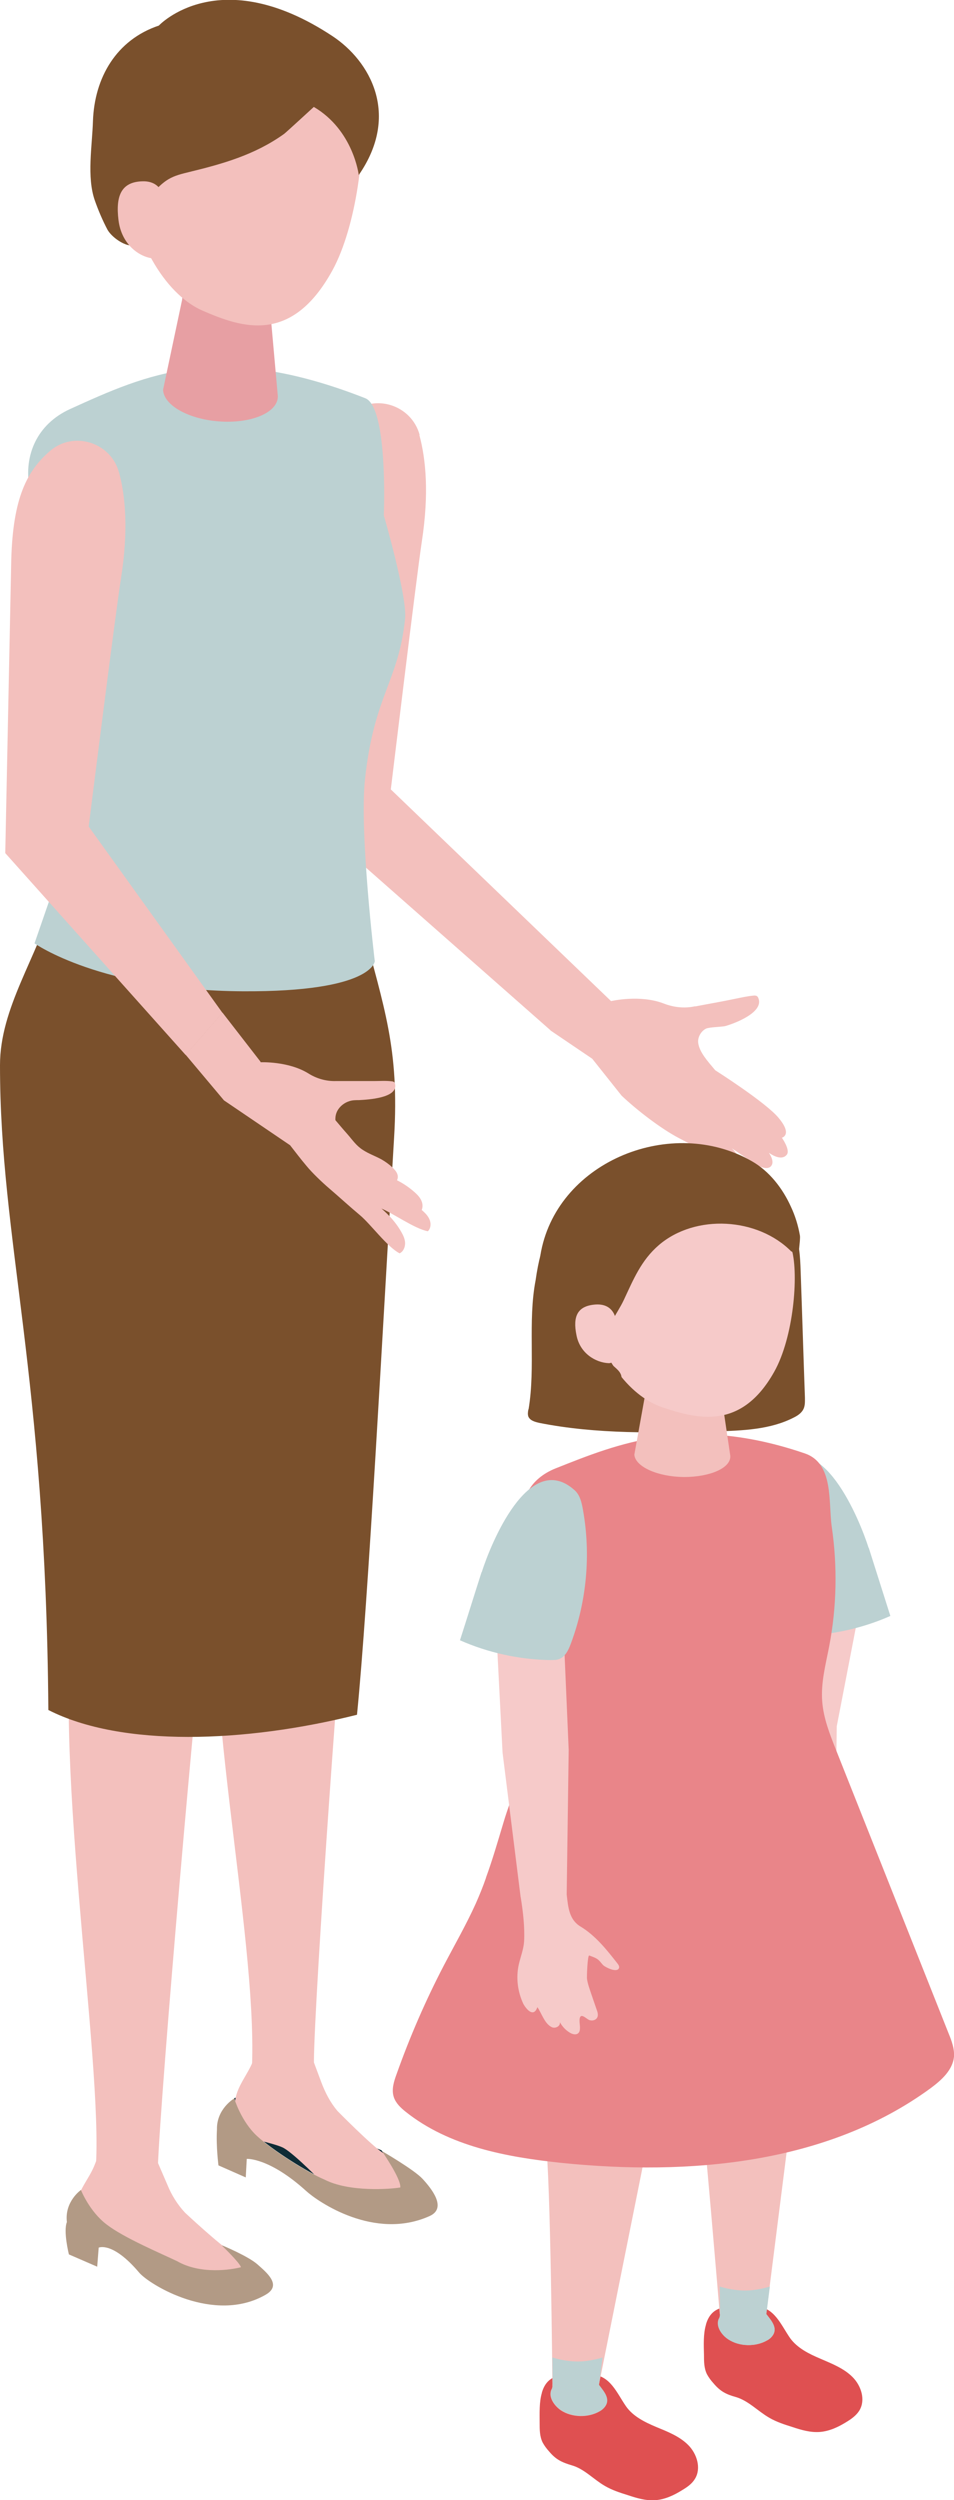 <?xml version="1.0" encoding="UTF-8"?>
<svg id="_レイヤー_2" data-name="レイヤー 2" xmlns="http://www.w3.org/2000/svg" viewBox="0 0 38.08 99.7">
  <defs>
    <style>
      .cls-1 {
        fill: #e98589;
      }

      .cls-2 {
        fill: #bcd1d2;
      }

      .cls-3 {
        fill: #b29a85;
      }

      .cls-4 {
        fill: #f3c0bd;
      }

      .cls-5 {
        fill: #e79fa3;
      }

      .cls-6 {
        fill: #7a502c;
      }

      .cls-7 {
        fill: #f6cac9;
      }

      .cls-8 {
        fill: #0e2b35;
      }

      .cls-9 {
        fill: #df5051;
      }
    </style>
  </defs>
  <g id="_レイヤー_1-2" data-name="レイヤー 1">
    <g>
      <path class="cls-4" d="M16.75,17.34c-.33-1.2-1.81-1.67-2.75-.85-.92.81-1.48,1.89-1.53,4.33l-.19,11.73,9.71,8.55,2.41-1.17-8.8-8.45s1.02-8.45,1.24-9.9c.29-1.9.16-3.27-.1-4.23"/>
      <path class="cls-4" d="M24.4,39.92s1.15-.27,2.1.1c.39.15.82.2,1.23.11.01,0,.03,0,.04,0,.52-.1,1.05-.19,1.57-.3.25-.05.51-.11.76-.13.04,0,.08,0,.11.02.03.02.05.05.06.08.24.57-.96,1.02-1.33,1.12-.14.03-.64.04-.76.1-.2.1-.34.35-.31.57.05.37.37.72.68,1.09,0,0,2.02,1.28,2.53,1.9.57.68.13.79.13.79,0,0,.34.48.2.67-.11.15-.34.19-.72-.07,0,0,.23.31.11.5-.11.19-.4.09-.54.01-.14-.07-1.05-.69-1.05-.69,0,0,.3.27.23.44-.09.22-.45.12-.75-.02-.2-.09-.79-.41-1.58-.82-.73-.38-1.7-1.13-2.3-1.7l-1.17-1.47-1.67-1.13"/>
      <path class="cls-8" d="M10.26,85.17c-.64-.59-.91-1.5-.91-1.5,0,0,.41-.19.97.17,1.43,1.09,2.25,1.37,2.66,1.42,1.78.23,2.25.49,2.25.49,0,0,.78,1.11.75,1.47-.4.07-2.04.18-3.02-.31-.67-.28-2.06-1.15-2.7-1.74"/>
      <path class="cls-4" d="M10.1,43.07s-1.57,19.03-1.88,21.05c-.31,2.02-1.83,19.5-1.92,22.34-.8.37-1.78.48-2.48.04.32-4.32-1.85-17.12-.78-22.8-.3-4.8-2.42-21.15-2.42-21.15l3.41-1.92,6.07,2.44Z"/>
      <path class="cls-4" d="M15.11,41.69s-.91,18.38-1.17,20.19c-.26,1.82-1.4,17.81-1.41,20.36-.62.51-1.78.65-2.47.13.2-5.39-2.17-15.59-1.26-20.7-.15-1.51-1.01-9.42-.91-12.4,0-3.47,2.22-6.2,2.22-6.2l2.6-2.44,2.4,1.05Z"/>
      <path class="cls-6" d="M14.49,36.97c-2.09.33-6.48,1.15-12.33-1.16C1.5,38.18,0,40.16,0,42.48c0,7.02,1.83,12.25,1.93,25.71,2.92,1.49,7.86,1.31,12.32.19.45-4.51,1.03-15.48,1.48-23,.22-3.61-.42-5.21-1.24-8.42"/>
      <path class="cls-4" d="M10.21,81.9l-.11.29c-.22.56-.67,1.03-.72,1.64-.06.73.24,1.2.81,1.49,0,0,.9.2,1.14.34.47.27,1.58,1.42,1.58,1.42.52.55,1.59.92,2.33.83.69-.08.79-.15,1.11-.6.41-.57-.6-1.15-1.08-1.47-.47-.31-1.8-1.66-1.8-1.66-.28-.33-.49-.73-.65-1.16l-.34-.91-2.27-.22Z"/>
      <path class="cls-4" d="M3.88,86.07l-.11.28c-.22.55-.68,1.02-.72,1.61-.04.72.14,1.35.78,1.52.28.07.88-.02,1.15.08.56.21,1.82,1.53,1.82,1.53.56.53,1.51.87,2.28.77.72-.09,1.02-.16,1.36-.61.42-.56-.65-1.11-1.17-1.42-.5-.3-1.88-1.59-1.88-1.59-.3-.32-.54-.7-.71-1.12l-.38-.88-2.43-.17Z"/>
      <path class="cls-2" d="M1.38,37.61l1.36-3.93-1.57-14.28c-.21-1.23.29-2.48,1.63-3.09,3.09-1.4,5.95-2.72,11.78-.43.8.31.78,3.64.74,4.67,0,0,.94,3.23.85,4.12-.26,2.52-1.24,3.04-1.6,6.4-.23,2.13.39,7.26.39,7.26,0,0-.07,1.23-5.27,1.2-5.66-.03-8.31-1.91-8.31-1.91"/>
      <path class="cls-3" d="M15.23,85.76s.78,1.11.75,1.47c-.4.07-2.04.19-3.02-.31-.67-.28-2.06-1.15-2.7-1.74-.64-.59-.91-1.5-.91-1.5,0,0-.71.41-.69,1.24-.04.66.06,1.43.06,1.43l1.09.48.04-.74s.89-.06,2.37,1.28c.47.43,2.73,1.99,4.93,1,.71-.32.06-1.11-.28-1.48-.34-.37-1.64-1.12-1.64-1.12"/>
      <path class="cls-3" d="M8.87,89.56s.68.65.75.85c-.38.1-1.61.3-2.55-.24-.65-.31-2.12-.93-2.81-1.46-.69-.52-1.03-1.38-1.03-1.38,0,0-.66.46-.56,1.28-.15.37.08,1.29.08,1.29l1.13.49.06-.76s.55-.26,1.61.99c.4.48,2.99,2.07,5.05.89.67-.38.05-.88-.32-1.21-.37-.33-1.41-.76-1.41-.76"/>
      <path class="cls-5" d="M9.03,10.88c-1.11-.06-1.73.53-1.76,1.07l-.76,3.59c.02.63,1.05,1.2,2.32,1.27,1.26.07,2.27-.38,2.26-1.01l-.34-3.81c-.01-.55-.61-1.04-1.71-1.1"/>
      <path class="cls-4" d="M9.8,1.28c-3.34-.39-4.58,2-4.96,5.04.48,3.67,1.96,5.51,3.25,6.07,1.57.68,3.55,1.36,5.18-1.61.97-1.77,1.35-5,1.1-6.3-.22-1.14-1.22-2.81-4.56-3.2"/>
      <path class="cls-6" d="M12.53,4.26s-1.12,1.03-1.19,1.08c-1.16.83-2.43,1.19-3.79,1.52-.29.07-.58.14-.83.29-.2.12-.37.28-.53.45-.55.62-.84,1.38-.93,2.19-.31.01-.8-.33-.97-.63-.2-.38-.37-.78-.51-1.18-.32-.93-.1-2.16-.07-3.15.06-1.73.93-3.24,2.63-3.81,0,0,2.4-2.57,6.93.42,1.5.99,2.72,3.13,1.05,5.54,0,0-.21-1.79-1.8-2.72"/>
      <path class="cls-4" d="M6.6,8.34s.08-1.14-.91-1.11c-.85.02-1.08.58-.96,1.55.12.97.83,1.48,1.41,1.53.59.05.45-1.96.45-1.96"/>
      <path class="cls-4" d="M4.75,18.84c-.32-1.2-1.81-1.67-2.75-.86-.93.8-1.48,1.88-1.55,4.32l-.24,11.72,7.2,8.05,1.47-1.68-5.34-7.43s1.06-8.45,1.29-9.9c.3-1.9.18-3.27-.08-4.23"/>
      <path class="cls-4" d="M13.71,45.67c.34.38.35.42.68.8.3.34.48.64.86.88.32.2.69.33,1.02.51.22.12.43.27.62.44.11.1.22.22.27.37.05.15.03.32-.08.43-.54-.1-1.4-.73-1.91-.93-1.19-.47-1.16-.42-1.75-.8"/>
      <path class="cls-4" d="M13.39,44.94c.34.38.35.41.68.8.3.34.48.63.86.87.32.2.69.33,1.02.51.22.12.43.27.62.44.11.1.22.22.27.37.05.15.03.32-.08.43-.53-.1-1.4-.73-1.9-.93-1.19-.47-1.16-.42-1.75-.8"/>
      <path class="cls-4" d="M13.38,44.66c.24.28.25.3.49.57.21.24.35.46.62.63.23.15.49.24.73.37.16.09.31.2.44.32.08.08.16.16.2.27.04.1.02.23-.06.31-.39-.07-1.01-.52-1.37-.67-.85-.34-.83-.3-1.26-.57"/>
      <path class="cls-4" d="M10.4,42.36s1.1-.05,1.9.44c.33.21.71.32,1.1.31.01,0,.02,0,.04,0,.49,0,.99,0,1.48,0,.23,0,.48-.02.71.01.03,0,.07.01.1.03.02.02.04.05.04.08.12.56-1.09.62-1.44.64-.13,0-.26,0-.38.04-.2.06-.38.2-.48.38-.23.43.07.87.25,1.26.29.66.18.49.76,1.75.06.12.12.25.21.35.25.31.58.56.86.85.18.19.34.4.47.63.08.14.15.29.15.45,0,.16-.07.33-.22.4-.5-.26-1.15-1.16-1.58-1.52-.42-.35-.82-.72-1.23-1.07-.27-.23-.68-.62-.9-.89-.23-.27-.44-.55-.66-.83l-2.64-1.79-1.53-1.82,1.47-1.68,1.52,1.96Z"/>
      <polygon class="cls-7" points="34.42 63.57 33.4 68.84 33.33 74.41 31.6 74.08 30.73 68.49 32.2 62.85 34.42 63.57"/>
      <path class="cls-7" d="M33.57,75.53c.42.38.68.9.93,1.41.03.06.05.13.01.18-.11.12-.42-.12-.47-.21-.05-.06-.07-.14-.12-.2-.07-.09-.17-.15-.27-.2-.05-.03-.22.68-.23.74,0,.18.02.36.04.53.02.18.05.35.07.52.01.09.02.19-.04.26-.06.07-.17.07-.25.03-.07-.03-.17-.21-.25-.19-.09.03-.09.26-.1.34-.01.07-.03.15-.1.19-.08.05-.19,0-.26-.07-.12-.11-.21-.25-.25-.4-.01.14-.19.17-.29.1-.21-.15-.24-.52-.34-.74-.02.04-.05.08-.09.11-.17.12-.31-.19-.34-.31-.1-.43-.06-.89.12-1.3.1-.23.25-.45.32-.7.11-.44-.03-1.05-.06-1.55.52-.03,1.2.22,1.73.33-.04.43-.08.82.24,1.12"/>
      <path class="cls-6" d="M21.09,56.21c-.02.1-.03.19,0,.28.07.16.26.21.43.25,2.31.46,4.69.4,7.05.34,1.07-.03,2.19-.07,3.13-.56.14-.07.27-.16.35-.29.09-.15.08-.32.08-.49-.06-1.67-.11-3.34-.17-5.02-.02-.62-.05-1.25-.32-1.81-.28-.58-.8-1.02-1.36-1.36-1.71-1.01-3.97-1.11-5.76-.25-1.45.69-2.7.63-3.14,3.75-.32,1.66,0,3.45-.28,5.14"/>
      <path class="cls-9" d="M28.18,92.7c-.11.37-.09.82-.08,1.2,0,.27,0,.54.12.78.07.13.16.25.26.36.27.32.5.44.9.55.5.15.87.56,1.32.82.29.17.6.27.92.37.36.12.73.23,1.11.2.38-.03.74-.2,1.06-.4.2-.12.39-.26.51-.45.26-.42.08-.99-.27-1.34-.35-.35-.82-.53-1.28-.73-.45-.19-.92-.42-1.21-.82-.37-.53-.63-1.25-1.39-1.27-.41-.01-.79,0-1.09.02-.53.03-.77.32-.88.7"/>
      <path class="cls-4" d="M27.91,83.23c.19,1.47.82,9.05.82,9.05,0,0,.17.23.91.25.75.02.94-.23.94-.23l1.32-10.43s-2.92.97-3.99,1.36"/>
      <path class="cls-4" d="M28.74,92.28c0,.06,0,.1-.04.18-.14.31.13.66.38.83.44.29,1.09.3,1.54.04.06-.03.11-.07.15-.11.34-.34.02-.67-.19-.95-.02-.02-.05-.05-.08-.07-.03-.02-.07-.01-.11-.01-.45.04-.9.07-1.35.09-.17,0-.31-.06-.31,0"/>
      <path class="cls-2" d="M28.7,92.46c.03-.08.04-.12.04-.18,0,0,0-.46-.01-1.1,0,0,.46.16,1.02.16.5,0,.98-.16.98-.16l-.14,1.1c.21.27.52.6.18.94-.05.05-.1.08-.16.11-.45.26-1.1.25-1.54-.04-.25-.16-.52-.51-.38-.83"/>
      <path class="cls-9" d="M21.63,95.42c-.11.37-.09.82-.09,1.19,0,.27,0,.55.12.79.07.13.16.25.26.36.27.32.5.43.9.55.5.14.87.56,1.32.82.29.17.6.27.92.37.36.12.73.23,1.11.2.38-.03.74-.2,1.06-.4.2-.12.39-.25.51-.45.26-.42.08-1-.27-1.35-.35-.35-.82-.53-1.28-.72-.45-.19-.92-.42-1.2-.82-.37-.53-.63-1.25-1.39-1.27-.41-.01-.79,0-1.09.02-.53.03-.77.32-.88.7"/>
      <path class="cls-4" d="M21.78,85.34c.2,1.47.27,9.77.27,9.77,0,0,.17.23.91.25.75.02.94-.23.94-.23l2.24-11.15s-3.19.97-4.36,1.36"/>
      <path class="cls-4" d="M22.05,95.11c0,.06,0,.11-.04.18-.14.31.13.66.38.83.44.29,1.09.3,1.54.04.06-.03.11-.07.15-.11.34-.34.02-.67-.19-.95-.02-.02-.05-.06-.08-.07-.03-.01-.07-.01-.11,0-.45.04-.9.07-1.35.09-.17,0-.31-.06-.31,0"/>
      <path class="cls-2" d="M22.02,95.29c.03-.07.04-.12.04-.18,0,0,0-.46-.01-1.1,0,0,.46.16,1.02.16.5,0,.98-.16.98-.16l-.14,1.09c.2.27.52.6.18.94-.04.04-.1.08-.15.11-.45.26-1.1.25-1.54-.04-.25-.16-.52-.51-.38-.83"/>
      <path class="cls-2" d="M34.68,61.73l.86,2.71c-1.13.5-2.37.77-3.61.79-.13,0-.26,0-.37-.05-.23-.1-.35-.35-.44-.59-.63-1.7-.81-3.56-.49-5.35.05-.29.12-.59.34-.79,1.83-1.63,3.36,2.2,3.7,3.27"/>
      <path class="cls-1" d="M19.4,74.87c.26-.71.47-1.44.69-2.17.33-1.13.98-2.47.99-3.66,0-1.16-.18-2.38-.19-3.56,0-1.44.36-3.39.01-4.79-.16-.86.23-1.72,1.29-2.14,2.45-.97,5.32-2.17,9.94-.59,1.16.4.93,1.94,1.07,2.92.23,1.58.2,3.19-.1,4.76-.14.73-.34,1.46-.28,2.21.05.67.3,1.3.55,1.93,1.5,3.77,3,7.55,4.5,11.32.12.29.23.6.21.91-.05.54-.5.94-.93,1.26-4.14,3.03-9.64,3.5-14.74,2.98-2.2-.23-4.49-.66-6.22-2.04-.2-.16-.39-.34-.47-.58-.1-.3,0-.62.11-.92.53-1.49,1.16-2.94,1.89-4.34.43-.82.89-1.62,1.27-2.46.15-.34.29-.68.41-1.03"/>
      <path class="cls-4" d="M27.25,54.36c-.93,0-1.43.46-1.43.88l-.5,2.77c.04.48.93.88,1.98.89,1.06,0,1.89-.37,1.85-.85l-.43-2.91c-.03-.42-.55-.77-1.47-.78"/>
      <path class="cls-7" d="M27.5,47.56c-2.93-.19-3.92,1.69-4.13,4.03.56,2.79,1.93,4.15,3.07,4.53,1.4.47,3.15.92,4.46-1.41.78-1.38.98-3.87.71-4.86-.24-.86-1.17-2.11-4.11-2.29"/>
      <path class="cls-6" d="M31.59,49.91c-1.34-1.36-3.83-1.51-5.29-.26-.71.61-1.02,1.38-1.4,2.19-.28.6-.86,1.25-.77,1.97.03.22.13.43.28.59.16.16.4.3.4.55-.46.23-1.15-.37-1.49-.63-.44-.34-.81-.76-1.1-1.23-.58-.94-.83-2.1-.62-3.2.72-3.62,5.24-5.4,8.4-3.59.71.4,1.24,1.09,1.57,1.82.17.36.29.75.36,1.15.03.2-.11.88-.02,1.01-.09-.14-.2-.26-.31-.38"/>
      <path class="cls-7" d="M24.61,52.84s.03-.87-.83-.82c-.74.05-.92.48-.77,1.22.14.74.78,1.1,1.29,1.12.51.01.31-1.52.31-1.52"/>
      <polygon class="cls-7" points="22.46 64.22 22.7 69.78 22.62 75.55 20.78 75.64 20.06 69.89 19.73 63.45 22.46 64.22"/>
      <path class="cls-2" d="M19.22,62.7c-.29.9-.57,1.81-.86,2.71,1.13.5,2.37.77,3.61.79.13,0,.26,0,.37-.05.23-.1.35-.35.44-.59.64-1.7.81-3.57.49-5.35-.05-.29-.12-.6-.34-.79-1.83-1.63-3.36,2.2-3.7,3.27"/>
      <path class="cls-7" d="M23.18,76.83c.59.36,1.03.91,1.46,1.46.05.06.1.14.06.21-.1.17-.53-.05-.62-.13-.07-.07-.12-.15-.19-.21-.1-.09-.24-.13-.37-.18-.07-.02-.1.86-.09.93.03.21.11.42.18.63.07.2.14.41.21.61.04.1.07.23.01.32-.06.09-.18.12-.29.09-.09-.02-.26-.21-.35-.16-.1.06-.04.33-.04.43,0,.09,0,.19-.07.25-.09.08-.23.04-.33-.02-.17-.1-.31-.25-.4-.42.02.17-.19.26-.32.2-.29-.13-.41-.56-.58-.8-.02.05-.04.11-.08.15-.17.19-.41-.15-.48-.28-.23-.49-.3-1.05-.18-1.58.07-.3.19-.6.21-.91.03-.56-.04-1.19-.14-1.79.61-.17,1.17-.08,1.84-.08.06.52.1,1.01.56,1.28"/>
    </g>
  </g>
</svg>